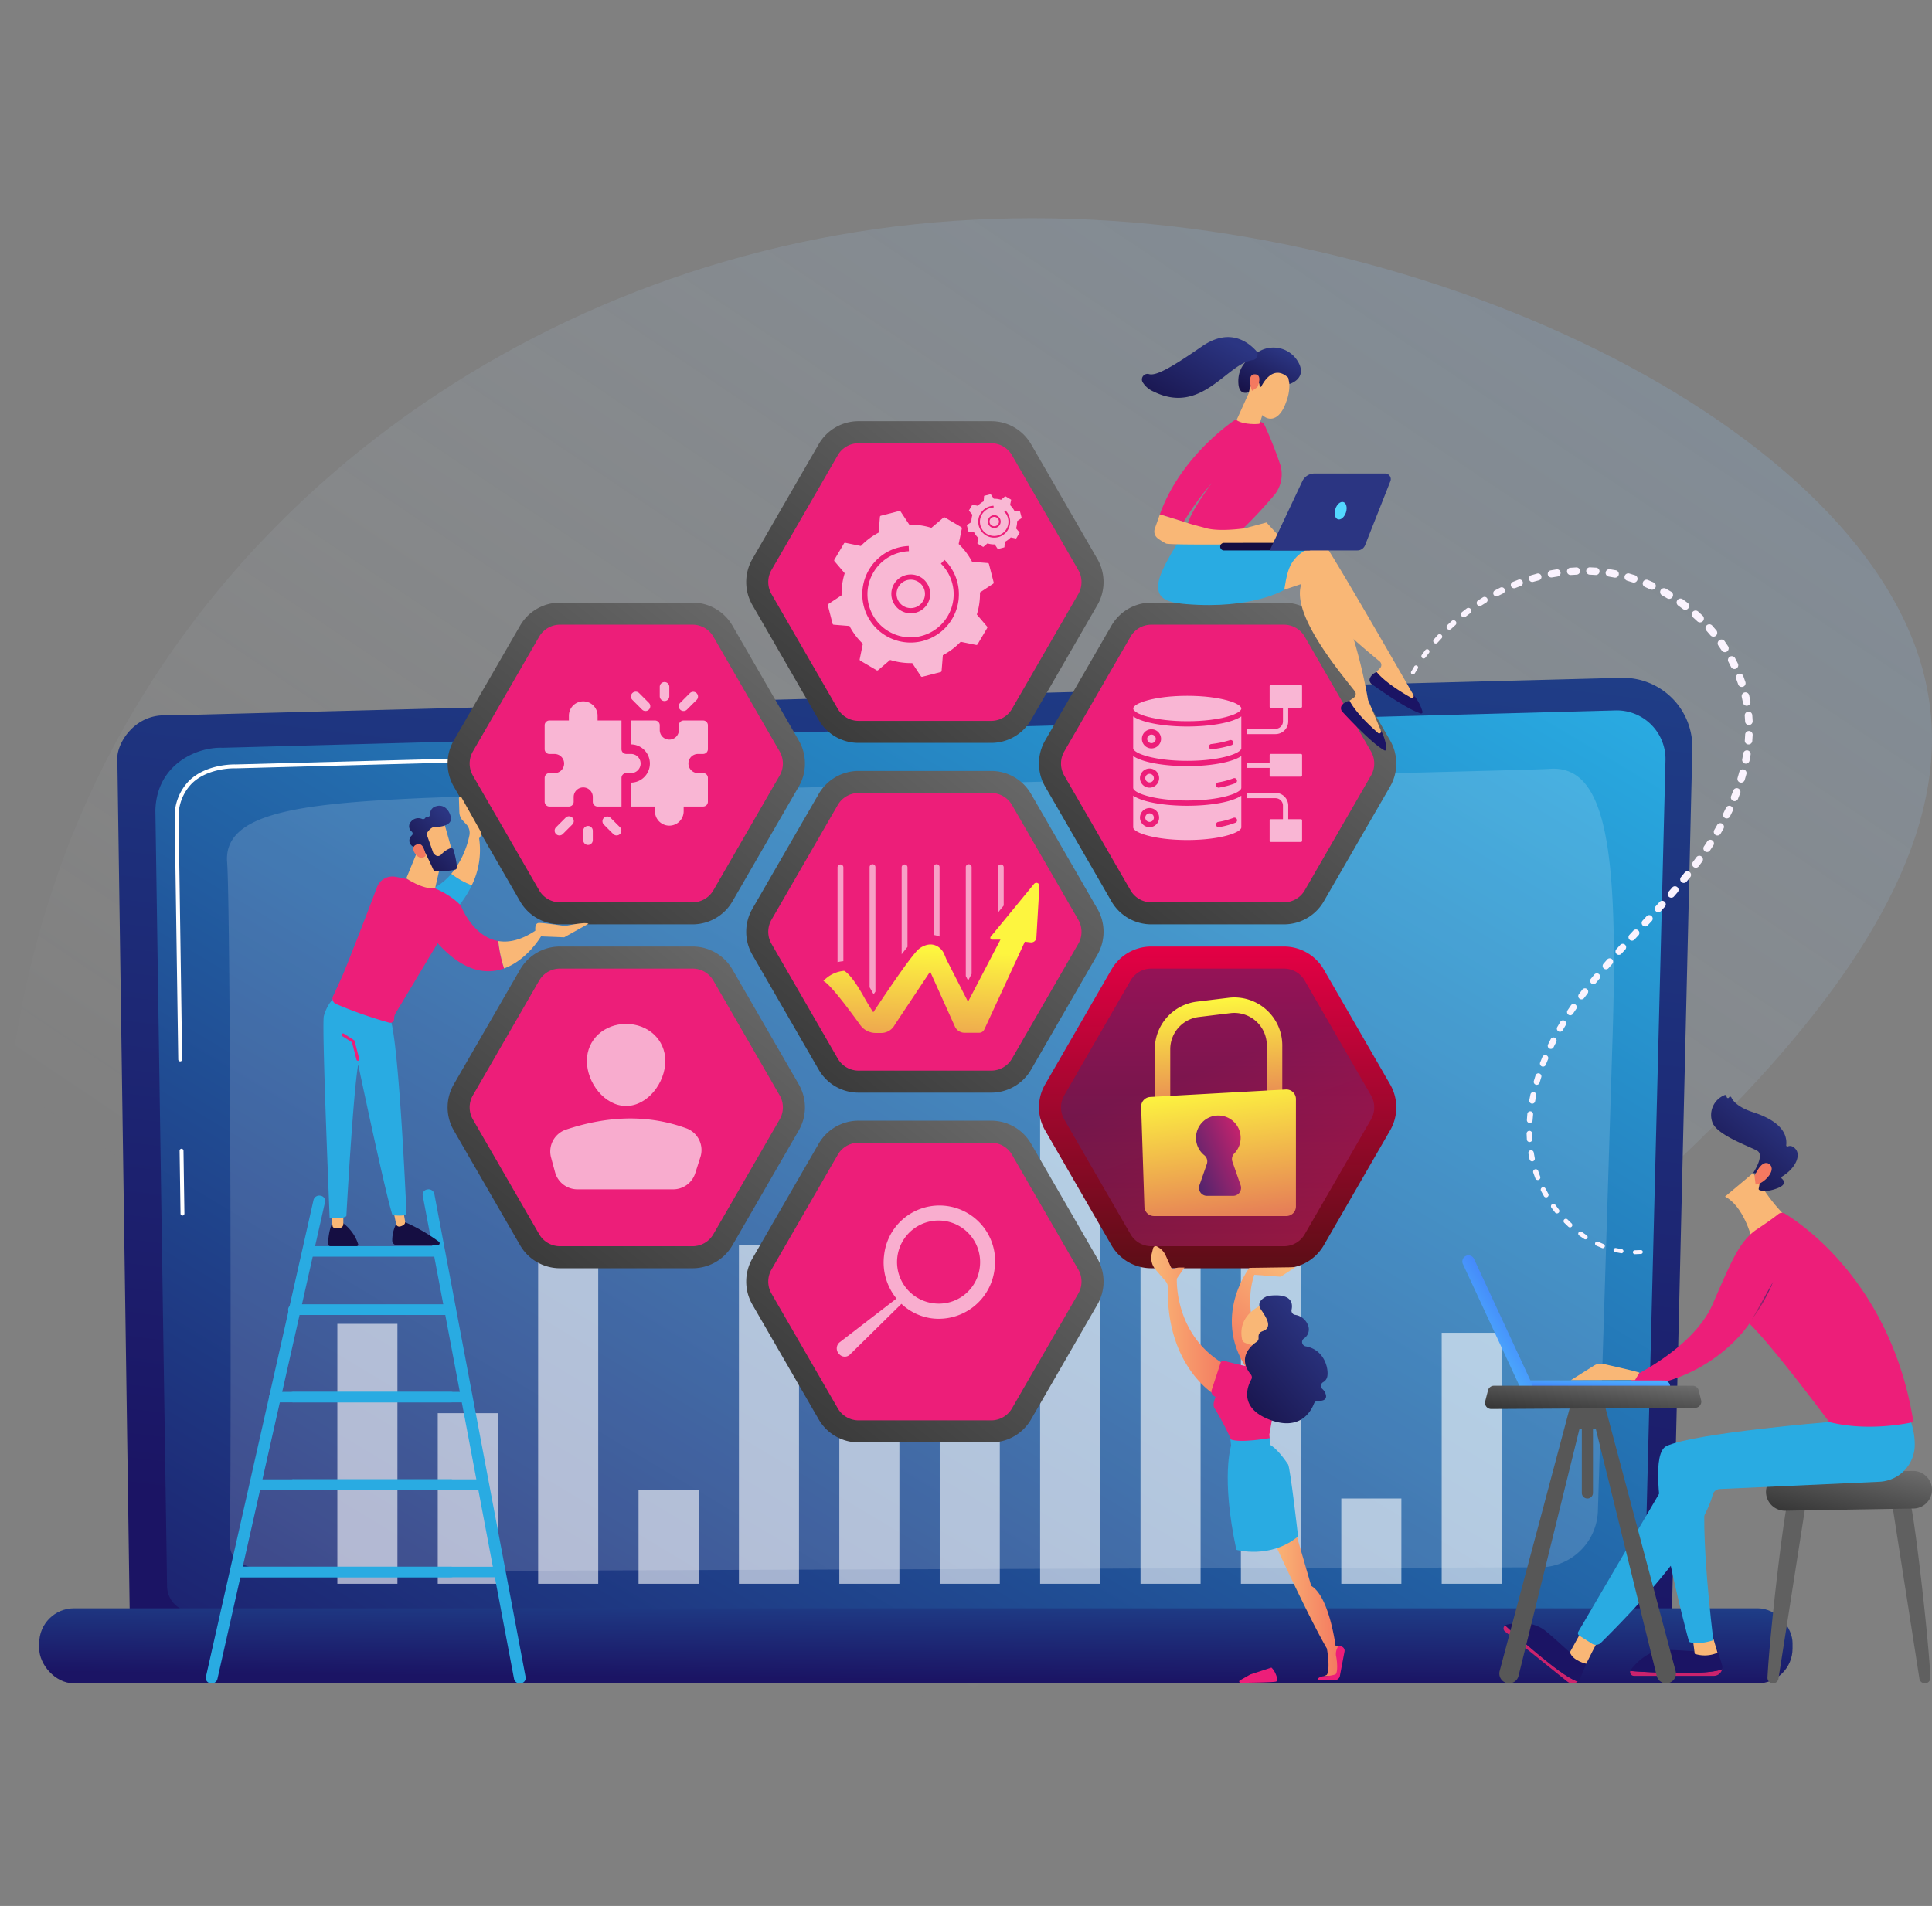 <svg xmlns="http://www.w3.org/2000/svg" xmlns:xlink="http://www.w3.org/1999/xlink" width="416.001" height="410.496" viewBox="0 0 416.001 410.496"><rect x="0" y="0" width="416.001" height="410.496" fill="#808080" stroke="none"/><defs><linearGradient id="a" x1="0.345" y1="0.735" x2="0.913" y2="-0.021" gradientUnits="objectBoundingBox"><stop offset="0" stop-color="#fff" stop-opacity="0"></stop><stop offset="1" stop-color="#78bcfe" stop-opacity="0.2"></stop></linearGradient><linearGradient id="b" x1="0.411" y1="0.932" x2="0.634" y2="-0.163" gradientUnits="objectBoundingBox"><stop offset="0" stop-color="#1b1464"></stop><stop offset="1" stop-color="#1f418a"></stop></linearGradient><linearGradient id="c" x1="-0.105" y1="1.115" x2="0.994" gradientUnits="objectBoundingBox"><stop offset="0" stop-color="#1b1464"></stop><stop offset="1" stop-color="#29abe2"></stop></linearGradient><linearGradient id="e" y1="1.033" x2="1.077" y2="-0.184" gradientUnits="objectBoundingBox"><stop offset="0" stop-color="#333"></stop><stop offset="1" stop-color="#767676"></stop></linearGradient><linearGradient id="g" x1="0.5" x2="0.5" y2="1" gradientUnits="objectBoundingBox"><stop offset="0" stop-color="#e40045"></stop><stop offset="1" stop-color="#5c0e16"></stop></linearGradient><linearGradient id="h" x1="0.729" y1="1.061" x2="0.447" y2="0.37" gradientUnits="objectBoundingBox"><stop offset="0" stop-color="#cb236d"></stop><stop offset="1" stop-color="#4c246d"></stop></linearGradient><linearGradient id="m" x1="0.757" y1="-0.057" x2="0.265" y2="0.791" gradientUnits="objectBoundingBox"><stop offset="0" stop-color="#f9b776"></stop><stop offset="1" stop-color="#f47960"></stop></linearGradient><linearGradient id="n" x1="0" y1="0.5" x2="1" y2="0.5" xlink:href="#m"></linearGradient><linearGradient id="r" x1="0.95" y1="0.531" x2="4.931" y2="0.806" xlink:href="#m"></linearGradient><linearGradient id="s" x1="0.785" y1="0.163" x2="0.062" y2="1.097" gradientUnits="objectBoundingBox"><stop offset="0" stop-color="#2b3582"></stop><stop offset="1" stop-color="#150e42"></stop></linearGradient><linearGradient id="t" x1="0.443" y1="0.025" x2="0.574" y2="1.574" gradientUnits="objectBoundingBox"><stop offset="0" stop-color="#fdf53f"></stop><stop offset="1" stop-color="#d93c65"></stop></linearGradient><linearGradient id="u" x1="0.422" y1="-0.02" x2="0.7" y2="1.608" xlink:href="#t"></linearGradient><linearGradient id="v" x1="1.04" y1="0.162" x2="0.005" y2="0.923" xlink:href="#h"></linearGradient><linearGradient id="w" x1="-102.386" y1="0.5" x2="-101.386" y2="0.5" xlink:href="#s"></linearGradient><linearGradient id="x" x1="-65.254" y1="0.5" x2="-64.254" y2="0.5" xlink:href="#s"></linearGradient><linearGradient id="y" x1="-70.368" y1="-1.615" x2="-72.652" y2="1.548" xlink:href="#m"></linearGradient><linearGradient id="z" x1="-57.01" y1="-2.795" x2="-58.85" y2="5.663" xlink:href="#m"></linearGradient><linearGradient id="aa" x1="-84.786" y1="-1.142" x2="-87.436" y2="2.815" xlink:href="#m"></linearGradient><linearGradient id="ab" x1="-99.892" y1="92.64" x2="-101.11" y2="93.935" xlink:href="#m"></linearGradient><linearGradient id="ad" x1="-280.766" y1="293.135" x2="-278.065" y2="290.597" xlink:href="#m"></linearGradient><linearGradient id="af" x1="89.588" y1="0.5" x2="90.588" y2="0.5" xlink:href="#h"></linearGradient><linearGradient id="ag" x1="328.782" y1="0.5" x2="329.782" y2="0.5" xlink:href="#m"></linearGradient><linearGradient id="ah" x1="114.609" y1="0.5" x2="115.61" y2="0.5" xlink:href="#h"></linearGradient><linearGradient id="ai" x1="283.495" y1="0.5" x2="284.495" y2="0.5" xlink:href="#m"></linearGradient><linearGradient id="aj" x1="-111.534" y1="9.388" x2="-112.664" y2="10.103" xlink:href="#m"></linearGradient><linearGradient id="ak" x1="0" y1="0.5" x2="1" y2="0.5" xlink:href="#h"></linearGradient><linearGradient id="al" x1="122.135" y1="0.5" x2="123.135" y2="0.5" xlink:href="#m"></linearGradient><linearGradient id="ao" x1="682.514" y1="105.184" x2="678.237" y2="107.793" xlink:href="#m"></linearGradient><linearGradient id="ap" x1="1" y1="-0.578" x2="0.055" y2="1.693" gradientUnits="objectBoundingBox"><stop offset="0" stop-color="#53d8ff"></stop><stop offset="1" stop-color="#3840f7"></stop></linearGradient><linearGradient id="aq" x1="0.079" y1="1.045" x2="1.109" y2="-0.242" xlink:href="#ap"></linearGradient><linearGradient id="as" x1="0.497" y1="0.45" x2="0.407" y2="1.808" xlink:href="#t"></linearGradient><linearGradient id="at" x1="262.583" y1="0.225" x2="265.987" y2="-1.251" xlink:href="#m"></linearGradient><linearGradient id="au" x1="-842.737" y1="1.897" x2="-843.025" y2="0.319" xlink:href="#m"></linearGradient><linearGradient id="aw" x1="-1767.601" y1="-1232.809" x2="-1761.435" y2="-1230.449" xlink:href="#m"></linearGradient><linearGradient id="ay" x1="-282.055" y1="-129.845" x2="-282.795" y2="-127.408" xlink:href="#s"></linearGradient><linearGradient id="az" x1="-215.963" y1="0.134" x2="-216.363" y2="0.8" xlink:href="#s"></linearGradient><linearGradient id="ba" x1="-2195.004" y1="-0.304" x2="-2196.844" y2="1.583" xlink:href="#ap"></linearGradient></defs><g transform="translate(-118.71 -61.082)"><path d="M-50.767,81.15C-80.237,161.943-58.383,269.225-7.059,297.7c51.323,28.145,132.448-22.185,211.916-79.137C284.325,161.943,362.138,99.031,350.88,43.4,339.953-12.556,239.955-60.9,149.56-57.588,59.5-54.608-21.3.027-50.767,81.15Z" transform="translate(182.739 165.83)" fill="url(#a)"></path><g transform="translate(-41.597 92.543)"><g transform="translate(168.749 114.527)"><g transform="translate(16.821)"><path d="M543.679,417.765a5.937,5.937,0,0,1-5.922,5.916H217.531a5.936,5.936,0,0,1-5.922-5.916l-2.665-184.026c0-3.254,3.834-9.606,10.859-9.129l312.961-8.1a14.923,14.923,0,0,1,15.313,15.262Z" transform="translate(-208.944 -216.508)" fill="url(#b)"></path><path d="M549.216,421.84a5.619,5.619,0,0,1-5.6,5.6H236.636a5.619,5.619,0,0,1-5.6-5.6l-2.515-167.06c.3-10.053,9.11-13.666,14.453-13.453l299.945-8.047a10.488,10.488,0,0,1,10.76,10.733Z" transform="translate(-220.327 -226.259)" fill="url(#c)"></path><g transform="translate(12.356 16.087)"><path d="M241.6,473.259a.418.418,0,0,1-.418-.412l-.2-13.549a.419.419,0,0,1,.412-.425.434.434,0,0,1,.425.413l.2,13.548a.419.419,0,0,1-.413.425Z" transform="translate(-239.93 -373.533)" fill="#fff"></path><path d="M239.65,321.474a.419.419,0,0,1-.418-.412l-.762-51.89a10.951,10.951,0,0,1,3.163-8.211c3.792-3.633,9.729-3.45,9.979-3.441l95.788-2.571a.418.418,0,1,1,.023.837l-95.812,2.571c-.267-.01-5.86-.182-9.4,3.209a10.142,10.142,0,0,0-2.9,7.6l.762,51.882a.418.418,0,0,1-.412.425Z" transform="translate(-238.47 -254.949)" fill="#fff"></path></g><path d="M265.986,430.015c.321-13.808.2-136.078-.591-146.638s15.654-12.54,40.9-13.729,238.294-5.893,243.78-6.338c12.33-1,14.882,17.43,13.649,57.439-.927,30.059-2.463,79.575-3.17,102.346a12.565,12.565,0,0,1-12.535,12.178c-51.267.141-247.759.7-260.84,1.094C272.129,436.815,265.858,435.49,265.986,430.015Z" transform="translate(-241.755 -243.701)" fill="#fff" opacity="0.15"></path></g><rect width="377.535" height="16.169" rx="7.505" transform="translate(0 200.397)" fill="url(#b)"></rect><g transform="translate(64.197 93.785)" opacity="0.6"><rect width="12.937" height="55.983" transform="translate(0 45.353)" fill="#fff"></rect><rect width="12.937" height="36.743" transform="translate(21.617 64.593)" fill="#fff"></rect><rect width="12.937" height="84.294" transform="translate(43.234 17.042)" fill="#fff"></rect><rect width="12.937" height="20.251" transform="translate(64.851 81.085)" fill="#fff"></rect><rect width="12.937" height="73.025" transform="translate(86.468 28.311)" fill="#fff"></rect><rect width="12.937" height="60.381" transform="translate(108.085 40.955)" fill="#fff"></rect><rect width="12.937" height="46.638" transform="translate(129.702 54.698)" fill="#fff"></rect><rect width="12.937" height="101.336" transform="translate(151.32)" fill="#fff"></rect><rect width="12.937" height="90.616" transform="translate(172.937 10.72)" fill="#fff"></rect><rect width="12.937" height="74.399" transform="translate(194.554 26.937)" fill="#fff"></rect><rect width="12.937" height="18.371" transform="translate(216.171 82.965)" fill="#fff"></rect><rect width="12.937" height="54.059" transform="translate(237.788 47.277)" fill="#fff"></rect></g></g><g transform="translate(256.686 59.253)"><g transform="translate(0 113.149)"><path d="M431.627,354.8H403.072a9.916,9.916,0,0,0-8.588,4.958l-14.277,24.729a9.915,9.915,0,0,0,0,9.916l14.277,24.729a9.916,9.916,0,0,0,8.588,4.958h28.555a9.916,9.916,0,0,0,8.587-4.958l14.278-24.729a9.918,9.918,0,0,0,0-9.916l-14.278-24.729A9.916,9.916,0,0,0,431.627,354.8Z" transform="translate(-378.878 -354.804)" stroke="rgba(0,0,0,0)" stroke-miterlimit="10" stroke-width="1" fill="url(#e)"></path><path d="M409.669,425.944a5.184,5.184,0,0,1-4.477-2.585L390.915,398.63a5.185,5.185,0,0,1,0-5.17l14.278-24.729a5.184,5.184,0,0,1,4.477-2.585h28.555a5.184,5.184,0,0,1,4.477,2.585l14.278,24.729a5.185,5.185,0,0,1,0,5.17L442.7,423.359a5.184,5.184,0,0,1-4.477,2.585Z" transform="translate(-385.476 -361.399)" fill="#ed1e79"></path></g><g transform="translate(0 39.082)"><path d="M431.627,177.818H403.072a9.916,9.916,0,0,0-8.588,4.958l-14.277,24.729a9.916,9.916,0,0,0,0,9.916l14.277,24.729a9.916,9.916,0,0,0,8.588,4.958h28.555a9.916,9.916,0,0,0,8.587-4.958l14.278-24.729a9.918,9.918,0,0,0,0-9.916l-14.278-24.729A9.916,9.916,0,0,0,431.627,177.818Z" transform="translate(-378.878 -177.818)" stroke="rgba(0,0,0,0)" stroke-miterlimit="10" stroke-width="1" fill="url(#e)"></path><path d="M409.669,248.958a5.183,5.183,0,0,1-4.477-2.585l-14.278-24.729a5.185,5.185,0,0,1,0-5.17l14.278-24.729a5.183,5.183,0,0,1,4.477-2.585h28.555a5.184,5.184,0,0,1,4.477,2.585l14.278,24.729a5.186,5.186,0,0,1,0,5.17L442.7,246.373a5.184,5.184,0,0,1-4.477,2.585Z" transform="translate(-385.476 -184.413)" fill="#ed1e79"></path><g transform="translate(20.899 17.074)"><path d="M122.03,452a1.029,1.029,0,0,0-1.03,1.03v2.059a1.03,1.03,0,0,0,2.059,0V453.03A1.029,1.029,0,0,0,122.03,452Zm0,0" transform="translate(-112.694 -420.974)" fill="#f9b6d4"></path><path d="M182.757,422.3a1.03,1.03,0,0,0-1.456,1.456l2.059,2.059a1.03,1.03,0,0,0,1.456-1.456Zm0,0" transform="translate(-168.575 -393.034)" fill="#f9b6d4"></path><path d="M33.361,422.3,31.3,424.361a1.03,1.03,0,0,0,1.456,1.456l2.059-2.059a1.03,1.03,0,1,0-1.456-1.456Zm0,0" transform="translate(-28.872 -393.034)" fill="#f9b6d4"></path><path d="M362.03,4.119a1.029,1.029,0,0,0,1.03-1.03V1.03a1.03,1.03,0,0,0-2.059,0V3.089A1.029,1.029,0,0,0,362.03,4.119Zm0,0" transform="translate(-336.22)" fill="#f9b6d4"></path><path d="M422.757,34.817l2.059-2.059A1.03,1.03,0,1,0,423.36,31.3L421.3,33.361a1.03,1.03,0,1,0,1.456,1.456Zm0,0" transform="translate(-392.101 -28.872)" fill="#f9b6d4"></path><path d="M273.361,34.817a1.03,1.03,0,1,0,1.456-1.456L272.758,31.3a1.03,1.03,0,1,0-1.456,1.456Zm0,0" transform="translate(-252.399 -28.872)" fill="#f9b6d4"></path><path d="M20.661,74.385A2.059,2.059,0,0,0,18.6,72.326h-1.03a1.03,1.03,0,0,1-1.03-1.03V65.118H11.395v-1.03a3.089,3.089,0,1,0-6.178,0v1.03H1.03A1.029,1.029,0,0,0,0,66.148V71.3a1.03,1.03,0,0,0,1.03,1.03h1.1a2.059,2.059,0,0,1,0,4.119H1.03A1.03,1.03,0,0,0,0,77.474v5.148a1.029,1.029,0,0,0,1.03,1.03H5.217a1.03,1.03,0,0,0,1.03-1.03v-1.03a2.059,2.059,0,0,1,4.119,0v1.03a1.029,1.029,0,0,0,1.03,1.03h5.148V77.474a1.03,1.03,0,0,1,1.03-1.03H18.6A2.059,2.059,0,0,0,20.661,74.385Zm0,0" transform="translate(0 -56.813)" fill="#f9b6d4"></path><path d="M285.415,128.207h1.1a1.03,1.03,0,0,0,1.03-1.03V122.03a1.029,1.029,0,0,0-1.03-1.03h-4.187a1.03,1.03,0,0,0-1.03,1.03v1.03a2.059,2.059,0,1,1-4.118,0v-1.03a1.029,1.029,0,0,0-1.03-1.03H271v5.148a4.119,4.119,0,0,1,0,8.237v5.148h5.148v1.03a3.089,3.089,0,0,0,6.178,0v-1.03h4.187a1.029,1.029,0,0,0,1.03-1.03v-5.148a1.03,1.03,0,0,0-1.03-1.03h-1.1a2.059,2.059,0,0,1,0-4.119Zm0,0" transform="translate(-252.398 -112.694)" fill="#f9b6d4"></path></g></g><g transform="translate(127.332 113.149)"><path d="M735.893,354.8H707.337a9.916,9.916,0,0,0-8.587,4.958l-14.278,24.729a9.918,9.918,0,0,0,0,9.916l14.278,24.729a9.916,9.916,0,0,0,8.587,4.958h28.555a9.916,9.916,0,0,0,8.587-4.958l14.277-24.729a9.915,9.915,0,0,0,0-9.916L744.48,359.762A9.916,9.916,0,0,0,735.893,354.8Z" transform="translate(-683.144 -354.804)" fill="url(#g)"></path><path d="M713.935,425.944a5.184,5.184,0,0,1-4.477-2.585L695.18,398.63a5.185,5.185,0,0,1,0-5.17l14.277-24.729a5.185,5.185,0,0,1,4.477-2.585H742.49a5.184,5.184,0,0,1,4.477,2.585l14.278,24.729a5.184,5.184,0,0,1,0,5.17l-14.277,24.729a5.185,5.185,0,0,1-4.477,2.585Z" transform="translate(-689.742 -361.399)" opacity="0.49" fill="url(#h)"></path></g><g transform="translate(127.332 39.082)"><path d="M735.893,177.818H707.337a9.916,9.916,0,0,0-8.587,4.958l-14.278,24.729a9.918,9.918,0,0,0,0,9.916l14.278,24.729a9.916,9.916,0,0,0,8.587,4.958h28.555a9.916,9.916,0,0,0,8.587-4.958l14.277-24.729a9.916,9.916,0,0,0,0-9.916L744.48,182.776A9.916,9.916,0,0,0,735.893,177.818Z" transform="translate(-683.144 -177.818)" stroke="rgba(0,0,0,0)" stroke-miterlimit="10" stroke-width="1" fill="url(#e)"></path><path d="M713.935,248.958a5.183,5.183,0,0,1-4.477-2.585L695.18,221.644a5.185,5.185,0,0,1,0-5.17l14.277-24.729a5.184,5.184,0,0,1,4.477-2.585H742.49a5.183,5.183,0,0,1,4.477,2.585l14.278,24.729a5.185,5.185,0,0,1,0,5.17l-14.277,24.729a5.184,5.184,0,0,1-4.477,2.585Z" transform="translate(-689.742 -184.413)" fill="#ed1e79"></path><g transform="translate(18.129 13.409)"><path d="M55.277,49.412h-2.73V46.476a2.743,2.743,0,0,0-2.742-2.736H43.58v1.138H49.8a1.607,1.607,0,0,1,1.61,1.6v2.936H48.786a.249.249,0,0,0-.248.248v4.4a.249.249,0,0,0,.248.248h6.491a.249.249,0,0,0,.248-.248v-4.4a.25.25,0,0,0-.248-.254Z" transform="translate(-17 -16.175)" fill="#f9b6d4"></path><path d="M2.16,44.76v6.821c0,1.114,4.534,2.73,11.638,2.73s11.644-1.615,11.644-2.73V44.76c-2.122,1.433-6.9,2.17-11.644,2.17S4.282,46.193,2.16,44.76Zm3.526,6.786a2.061,2.061,0,1,1,2.058-2.064A2.066,2.066,0,0,1,5.686,51.546ZM20.466,50.42a17.266,17.266,0,0,0,3.254-.873A.568.568,0,1,1,24.14,50.6a18.289,18.289,0,0,1-3.473.937.657.657,0,0,1-.1.012.57.57,0,0,1-.1-1.132Z" transform="translate(0 -16.593)" fill="#f9b6d4"></path><path d="M7.5,51.22a.923.923,0,1,0,.92.92A.926.926,0,0,0,7.5,51.22Z" transform="translate(-1.81 -19.245)" fill="#f9b6d4"></path><path d="M2.16,15.8v6.839c0,1.114,4.534,2.73,11.638,2.73s11.644-1.615,11.644-2.73V15.8c-2.122,1.433-6.9,2.176-11.644,2.176S4.282,17.233,2.16,15.8ZM6.1,22.692a2.061,2.061,0,1,1,2.058-2.064A2.066,2.066,0,0,1,6.1,22.692ZM19,21.749a22.8,22.8,0,0,0,3.968-.831A.567.567,0,0,1,23.32,22a23.9,23.9,0,0,1-4.168.873.311.311,0,0,1-.077.006A.565.565,0,0,1,19,21.749Z" transform="translate(0 -4.708)" fill="#f9b6d4"></path><path d="M13.808,13.751c7.1,0,11.638-1.621,11.638-2.736S20.913,8.28,13.808,8.28,2.17,9.9,2.17,11.016,6.7,13.751,13.808,13.751Z" transform="translate(-0.004 -1.621)" fill="#f9b6d4"></path><path d="M8.206,22.44a.923.923,0,1,0,.92.92A.926.926,0,0,0,8.206,22.44Z" transform="translate(-2.101 -7.433)" fill="#f9b6d4"></path><path d="M55.277,4.33H48.786a.249.249,0,0,0-.248.248v4.4a.249.249,0,0,0,.248.248H51.41v2.93a1.612,1.612,0,0,1-1.61,1.61H43.58v1.138H49.8a2.744,2.744,0,0,0,2.742-2.742V9.235h2.73a.249.249,0,0,0,.248-.248V4.572A.236.236,0,0,0,55.277,4.33Z" transform="translate(-17)" fill="#f9b6d4"></path><path d="M7.5,36.78a.923.923,0,1,0,.92.92A.926.926,0,0,0,7.5,36.78Z" transform="translate(-1.81 -13.318)" fill="#f9b6d4"></path><path d="M55.277,29.5H48.786a.249.249,0,0,0-.248.248v1.633H43.58v1.138h4.958v1.633a.249.249,0,0,0,.248.248h6.491a.249.249,0,0,0,.248-.248v-4.4A.245.245,0,0,0,55.277,29.5Z" transform="translate(-17 -10.33)" fill="#f9b6d4"></path><path d="M2.16,30.28v6.845c0,1.114,4.534,2.73,11.638,2.73s11.644-1.615,11.644-2.73V30.28c-2.122,1.433-6.9,2.17-11.644,2.17S4.282,31.713,2.16,30.28Zm3.526,6.81a2.061,2.061,0,1,1,2.058-2.064A2.066,2.066,0,0,1,5.686,37.09Zm14.781-1.132a16.95,16.95,0,0,0,3.249-.873.568.568,0,1,1,.419,1.055,18.29,18.29,0,0,1-3.473.937.657.657,0,0,1-.1.012.574.574,0,0,1-.56-.466.583.583,0,0,1,.466-.666Z" transform="translate(0 -10.65)" fill="#f9b6d4"></path></g></g><g transform="translate(64.297 75.328)"><path d="M585.266,264.428H556.711a9.916,9.916,0,0,0-8.588,4.958l-14.277,24.729a9.916,9.916,0,0,0,0,9.916l14.277,24.729a9.916,9.916,0,0,0,8.588,4.958h28.555a9.916,9.916,0,0,0,8.587-4.958l14.278-24.729a9.916,9.916,0,0,0,0-9.916l-14.278-24.729A9.915,9.915,0,0,0,585.266,264.428Z" transform="translate(-532.517 -264.428)" stroke="rgba(0,0,0,0)" stroke-miterlimit="10" stroke-width="1" fill="url(#e)"></path><path d="M563.309,335.568a5.184,5.184,0,0,1-4.477-2.585l-14.278-24.729a5.184,5.184,0,0,1,0-5.17l14.278-24.729a5.184,5.184,0,0,1,4.477-2.585h28.555a5.185,5.185,0,0,1,4.477,2.585l14.278,24.729a5.186,5.186,0,0,1,0,5.17l-14.278,24.729a5.185,5.185,0,0,1-4.477,2.585Z" transform="translate(-539.115 -271.023)" fill="#ed1e79"></path></g><g transform="translate(64.297)"><path d="M585.266,84.43H556.711a9.916,9.916,0,0,0-8.588,4.958l-14.277,24.729a9.915,9.915,0,0,0,0,9.916l14.277,24.729a9.917,9.917,0,0,0,8.588,4.958h28.555a9.916,9.916,0,0,0,8.587-4.958l14.278-24.729a9.915,9.915,0,0,0,0-9.916L593.853,89.388A9.916,9.916,0,0,0,585.266,84.43Z" transform="translate(-532.517 -84.43)" stroke="rgba(0,0,0,0)" stroke-miterlimit="10" stroke-width="1" fill="url(#e)"></path><path d="M563.309,155.569a5.184,5.184,0,0,1-4.477-2.585l-14.278-24.729a5.183,5.183,0,0,1,0-5.17l14.278-24.729a5.184,5.184,0,0,1,4.477-2.585h28.555a5.185,5.185,0,0,1,4.477,2.585l14.278,24.729a5.186,5.186,0,0,1,0,5.17l-14.278,24.729a5.185,5.185,0,0,1-4.477,2.585Z" transform="translate(-539.115 -91.024)" fill="#ed1e79"></path></g><g transform="translate(64.297 150.656)"><path d="M585.266,444.427H556.711a9.916,9.916,0,0,0-8.588,4.958l-14.277,24.729a9.915,9.915,0,0,0,0,9.916l14.277,24.729a9.916,9.916,0,0,0,8.588,4.958h28.555a9.916,9.916,0,0,0,8.587-4.958l14.278-24.729a9.915,9.915,0,0,0,0-9.916l-14.278-24.729A9.916,9.916,0,0,0,585.266,444.427Z" transform="translate(-532.517 -444.427)" stroke="rgba(0,0,0,0)" stroke-miterlimit="10" stroke-width="1" fill="url(#e)"></path><path d="M563.309,515.567a5.183,5.183,0,0,1-4.477-2.585l-14.278-24.73a5.183,5.183,0,0,1,0-5.17l14.278-24.729a5.183,5.183,0,0,1,4.477-2.585h28.555a5.184,5.184,0,0,1,4.477,2.585l14.278,24.73a5.186,5.186,0,0,1,0,5.17l-14.278,24.729a5.184,5.184,0,0,1-4.477,2.585Z" transform="translate(-539.115 -451.022)" fill="#ed1e79"></path></g></g><g transform="translate(408.191 236.932)"><path d="M786.164,519.973s-9.354,11.976,1.318,24.156l4.012-.374s-7.723-12.4-4.283-22.286l5.683.415,3.142-2.048Z" transform="translate(-765.019 -515.301)" fill="url(#m)"></path><path d="M803.675,655.875s7.578,16.517,11.554,23.359c0,0,.79,4.3,0,5.658l-.673.3,3.141-.093a56.37,56.37,0,0,0,.061-6.114.8.8,0,0,0-.654-.3s-1.347-10.67-5.247-12.947l-3.78-13.02Z" transform="translate(-777.407 -592.572)" fill="url(#n)"></path><path d="M826.471,722.041c0,.076,2.452.041,3.787.017a1.062,1.062,0,0,0,1.018-.837l1.008-5.3a.952.952,0,0,0-.723-1.106L831,714.69a3.013,3.013,0,0,0-.55,2.138c.253,1.037.477,3.722-.161,4.035a9.317,9.317,0,0,1-2.475.367S826.513,721.359,826.471,722.041Z" transform="translate(-790.663 -628.611)" fill="#ed1e79"></path><path d="M786.316,728.65a.277.277,0,0,0,.14.518c2.234-.023,7.239-.093,7.684-.278.574-.239-.209-2.3-1.034-3l-4.553,1.486Z" transform="translate(-767.23 -635.123)" fill="#ed1e79"></path><path d="M783.134,657.75s4.9,23.691,6.282,28.313l-3.277,2.056s1.643-.279,2.86-.367a4.174,4.174,0,0,0,2.338-1.486l-.393-.626s-1.228-23.562-.929-26.238Z" transform="translate(-765.462 -595.499)" fill="url(#n)"></path><path d="M746.421,515.99s-.675,12.324,10.545,18.622l-2.7,6.161s-10.145-6.136-9.784-22.868a1.992,1.992,0,0,0-.476-1.346l-2.159-2.5a3.875,3.875,0,0,1-.824-3.471l.284-1.136a.589.589,0,0,1,.867-.367l.226.131a3.963,3.963,0,0,1,1.628,1.809l1.06,2.37c.4.885.751.3,1.717.213h1.255Z" transform="translate(-740.906 -509)" fill="url(#n)"></path><path d="M774.587,567.964c1.877.521,8.236,2.193,12.207,2.125l-2.438,13.755.194,2.244-7.948-.036a61.614,61.614,0,0,0-4-7.786c-.51-.748-.13-1.641.159-2.5l-.4-.264a1.081,1.081,0,0,1-.428-1.236l1.935-5.921A.591.591,0,0,1,774.587,567.964Z" transform="translate(-758.918 -543.276)" fill="#ed1e79"></path><path d="M780.841,608.029l.157,1.359s-2.246,6.726,1.123,22.435c0,0,7.3,2.067,13.293-2.879,0,0-1.692-14.828-2.154-15.518-2.3-3.44-3.835-4.188-3.835-4.188l-.069-1.485S782.943,608.914,780.841,608.029Z" transform="translate(-763.793 -566.426)" fill="#29abe2"></path><path d="M789.076,563.565c-.028-.037,1.659-5.093,1.659-5.093l2.417.219.944,5.736S790.309,565.192,789.076,563.565Z" transform="translate(-768.917 -537.768)" fill="url(#n)"></path><path d="M791.542,539.073c-.161.1-5.164,2.168-4.089,7.362a.975.975,0,0,0,.555.695,8.474,8.474,0,0,0,4.205.7c2.621-.267,4.338-4.84,4.265-6.171S793.139,538.079,791.542,539.073Z" transform="translate(-767.885 -526.344)" fill="url(#r)"></path><path d="M794.123,534.425c-.131.017-2.891.978-1.522,2.978s1.882,3.177,1.235,4.055c-.59.8-1.9.344-1.782,2.008a.934.934,0,0,1-.4.844c-1.231.833-4.234,3.4-1.258,7.056a.932.932,0,0,1,.105,1.042c-.872,1.563-2.7,6.142,3.925,8.682,6.549,2.51,8.914-1.771,9.574-3.482a.913.913,0,0,1,.9-.578c.72.034,1.739-.086,1.692-1.047a2.4,2.4,0,0,0-.824-1.528.913.913,0,0,1,.175-1.437,1.785,1.785,0,0,0,.883-1.11c.4-1.471-.4-5.868-4.611-6.613a.994.994,0,0,1-.771-.745l0-.016a.911.911,0,0,1,.339-.9,2.366,2.366,0,0,0,.835-3.082,3.454,3.454,0,0,0-2.7-2.043.918.918,0,0,1-.752-1.1C799.468,536.01,799.208,533.758,794.123,534.425Z" transform="translate(-768.944 -523.715)" fill="url(#s)"></path></g><g transform="translate(406.019 183.365)"><path d="M746.068,405.42h-3.33V392.149a10.331,10.331,0,0,1,9.076-10.246l6.809-.827a10.322,10.322,0,0,1,11.567,10.246v11.586h-3.33V391.322a6.992,6.992,0,0,0-7.835-6.941l-6.809.828a7,7,0,0,0-6.148,6.94Z" transform="translate(-739.799 -381)" fill="url(#t)"></path><path d="M737.67,429.981l29.192-1.617a2.069,2.069,0,0,1,2.183,2.066v23.126a2.069,2.069,0,0,1-2.069,2.069h-28.49a2.069,2.069,0,0,1-2.068-2l-.7-21.509A2.069,2.069,0,0,1,737.67,429.981Z" transform="translate(-735.715 -408.54)" fill="url(#u)"></path><path d="M773.549,456.8l-1.767-5.08a1.7,1.7,0,0,1,.386-1.754,4.81,4.81,0,1,0-6.452.359,1.715,1.715,0,0,1,.557,1.895l-1.593,4.58a1.714,1.714,0,0,0,1.619,2.277h5.631A1.715,1.715,0,0,0,773.549,456.8Z" transform="translate(-752.125 -416.346)" fill="url(#v)"></path></g><g transform="translate(204.608 224.695)"><g transform="translate(0 0)"><path d="M386.959,586.156a1.233,1.233,0,0,1-1.246-.942L366.041,481.076a1.15,1.15,0,0,1,1.037-1.3,1.258,1.258,0,0,1,1.458.926l19.672,104.138a1.15,1.15,0,0,1-1.037,1.3A1.394,1.394,0,0,1,386.959,586.156Z" transform="translate(-319.325 -479.758)" fill="#29abe2"></path><path d="M255.7,588.038a1.38,1.38,0,0,1-.251-.023,1.14,1.14,0,0,1-.99-1.33L277.652,483.9a1.264,1.264,0,0,1,1.489-.884,1.14,1.14,0,0,1,.99,1.33L256.941,587.131A1.24,1.24,0,0,1,255.7,588.038Z" transform="translate(-254.436 -481.64)" fill="#29abe2"></path><path d="M331.711,541.263H298.093a1.137,1.137,0,1,1,0-2.259h33.618a1.137,1.137,0,1,1,0,2.259Z" transform="translate(-279.087 -514.21)" fill="#29abe2"></path><path d="M332.013,541.263h-32.4a1.133,1.133,0,1,1,0-2.259h32.4a1.133,1.133,0,1,1,0,2.259Z" transform="translate(-279.999 -514.21)" fill="#29abe2"></path><path d="M331.711,586.257H298.093a1.137,1.137,0,1,1,0-2.259h33.618a1.137,1.137,0,1,1,0,2.259Z" transform="translate(-279.087 -540.375)" fill="#29abe2"></path><path d="M329.084,586.257H288.327a1.137,1.137,0,1,1,0-2.259h40.758a1.137,1.137,0,1,1,0,2.259Z" transform="translate(-273.408 -540.375)" fill="#29abe2"></path><path d="M333.693,511.257H306.327a1.137,1.137,0,1,1,0-2.259h27.366a1.137,1.137,0,1,1,0,2.259Z" transform="translate(-283.875 -496.762)" fill="#29abe2"></path><path d="M331.711,631.251H298.093a1.137,1.137,0,1,1,0-2.259h33.618a1.137,1.137,0,1,1,0,2.259Z" transform="translate(-279.087 -566.539)" fill="#29abe2"></path><path d="M327.23,631.251H278.444a1.137,1.137,0,1,1,0-2.259H327.23a1.137,1.137,0,1,1,0,2.259Z" transform="translate(-267.661 -566.539)" fill="#29abe2"></path><path d="M314.835,676.245H269.072a1.137,1.137,0,1,1,0-2.259h45.763a1.137,1.137,0,1,1,0,2.259Z" transform="translate(-262.211 -592.704)" fill="#29abe2"></path><path d="M324.929,676.245H269.072a1.137,1.137,0,1,1,0-2.259h55.858a1.137,1.137,0,1,1,0,2.259Z" transform="translate(-262.211 -592.704)" fill="#29abe2"></path></g></g><g transform="translate(229.951 140.16)"><path d="M318.24,496.926s-.723,1.14-.9,4.33a.52.52,0,0,0,.516.551h5.654a.333.333,0,0,0,.317-.439,9.052,9.052,0,0,0-3.568-4.738Z" transform="translate(-316.354 -405.036)" fill="url(#w)"></path><path d="M318.91,491.759l.32,2.681a.5.5,0,0,0,.44.443,4.471,4.471,0,0,0,1.2-.011.828.828,0,0,0,.683-.822v-2.589Z" transform="translate(-317.271 -402.029)" fill="#f9b776"></path><path d="M351.454,496.631a7.9,7.9,0,0,0-1.059,3.991,1,1,0,0,0,1,.977h8.782a.42.42,0,0,0,.241-.765,38.193,38.193,0,0,0-7.29-4.2Z" transform="translate(-335.579 -405.036)" fill="url(#x)"></path><path d="M350.765,487.924l.682,3.312a.683.683,0,0,0,.808.537,2.47,2.47,0,0,0,.772-.323.784.784,0,0,0,.35-.8l-.706-4.012Z" transform="translate(-335.795 -399.225)" fill="#f9b776"></path><path d="M317.885,379.685a9.509,9.509,0,0,0-2.818,4.607c-.446,2.516,1.265,43.4,1.265,43.4s2.372.395,3.594-.346c0,0,1.45-26.537,2.552-32.669,0,0,5.78,27.489,7.382,32.455,0,0,2.285.278,3.021-.157,0,0-1.514-35.633-3.417-41.968Z" transform="translate(-314.993 -337.03)" fill="#29abe2"></path><path d="M327.854,405.411a.314.314,0,0,1-.3-.235l-.976-3.745L324.5,400.1a.314.314,0,0,1,.339-.529l2.176,1.4a.312.312,0,0,1,.134.185l1.007,3.864a.313.313,0,0,1-.224.383A.32.32,0,0,1,327.854,405.411Z" transform="translate(-320.438 -348.566)" fill="#ed1e79"></path><path d="M353.755,321.11c-9.28,3.776-10.673,6.8-10.673,6.8l7.705,4.586s8.662-4.61,12.482-12.621a17.159,17.159,0,0,1-4.411-2.475A13.222,13.222,0,0,1,353.755,321.11Z" transform="translate(-331.327 -300.811)" fill="#29abe2"></path><path d="M382.994,277.917a.306.306,0,0,0-.573.159l.093,3a2.831,2.831,0,0,0,.56,1.6l1.114,1.209a2.73,2.73,0,0,1,.486,2.191,19,19,0,0,1-3.9,8.266,17.16,17.16,0,0,0,4.411,2.475,17.22,17.22,0,0,0,1.582-10.133,1.337,1.337,0,0,0,.24-1.611Z" transform="translate(-353.248 -277.76)" fill="#f9b776"></path><path d="M347.286,325.025c-3.514-3.787-10.21-5.5-14.086-6.2a3.555,3.555,0,0,0-3.974,2.254c-1.745,4.689-6.489,16.889-7.408,18.985-.755,1.72-1.542,3.4-2.043,4.451a1.26,1.26,0,0,0,.588,1.68,92.136,92.136,0,0,0,11.509,4.044.816.816,0,0,0,1.044-.786,2.548,2.548,0,0,1,.364-1.312l9.01-15.015c5.616,6.227,10.534,6.8,14.312,5.433a28.4,28.4,0,0,1-1.25-5.9C349.771,331.7,347.286,325.025,347.286,325.025Z" transform="translate(-317.702 -301.605)" fill="#ed1e79"></path><path d="M414.184,347.6l-1.007-1.343c-3.261,2.24-5.987,2.77-8.218,2.388a28.4,28.4,0,0,0,1.25,5.9C411.187,352.749,414.184,347.6,414.184,347.6Z" transform="translate(-367.309 -317.591)" fill="url(#y)"></path><path d="M424.532,345.524l5.674.221,5.225-2.918c-.75-.47-4.991.491-4.991.491s-4.434-.67-5.633-.672c-1,0-.854,1.432-.778,1.918.016.1.029.159.029.159Z" transform="translate(-378.367 -315.492)" fill="url(#z)"></path><path d="M360.606,302.282l-2.994,7.306s3.44,2.381,6.208,2.154l1.494-6.569Z" transform="translate(-339.776 -292.02)" fill="url(#aa)"></path><g transform="translate(18.444 1.905)"><path d="M369.569,289.785c.069.1,2.166,7.674,2.166,7.674l-4.352,1.106-3.055-6.886S368.421,288.158,369.569,289.785Z" transform="translate(-362.125 -286.408)" fill="url(#ab)"></path><path d="M362.906,288.63l1.325,3.751a.545.545,0,0,0,.069.134c.18.255.863,1.088,1.672.338a5,5,0,0,1,2.044-1.4.555.555,0,0,1,.632.4,24.032,24.032,0,0,1,.732,3.656.554.554,0,0,1-.451.6,17.912,17.912,0,0,1-4.157.346.556.556,0,0,1-.468-.323c-.415-.906-1.685-3.655-2.158-4.366-.443-.668-1.53-.649-1.987-.608a.548.548,0,0,1-.409-.134,1.44,1.44,0,0,1-.09-2.311.556.556,0,0,0-.013-.8,1.443,1.443,0,0,1-.185-2.144,2.036,2.036,0,0,1,2.43-.582.556.556,0,0,0,.669-.247.44.44,0,0,1,.454-.212.547.547,0,0,0,.584-.561,1.659,1.659,0,0,1,1.281-1.731c1.9-.592,3.086,1.245,3.2,2.616s-1.98,1.895-3.214,1.8c-.938-.07-1.634.86-1.914,1.309A.552.552,0,0,0,362.906,288.63Z" transform="translate(-359.064 -282.313)" fill="url(#s)"></path><path d="M363.893,304.653s-.307-2.38-1.3-2.5-1.953.7-.969,2.032C362.851,305.851,363.893,304.653,363.893,304.653Z" transform="translate(-360.315 -293.847)" fill="url(#ad)"></path></g></g><g transform="translate(475.172 204.376)"><g transform="translate(65.391 80.971)"><path d="M1125.755,639.005c.813,1.2,4.045,28.445,4.551,38.507a1.19,1.19,0,0,1-1.191,1.248h0a1.193,1.193,0,0,1-1.178-1.009l-5.911-37.879Z" transform="translate(-1094.901 -633.015)" fill="#606060"></path><path d="M1062.526,639.005c-.813,1.2-4.045,28.445-4.551,38.507a1.19,1.19,0,0,0,1.191,1.248h0a1.192,1.192,0,0,0,1.178-1.009l5.911-37.879Z" transform="translate(-1057.655 -633.015)" fill="#606060"></path><path d="M1092.954,628.555l0,.3a4.049,4.049,0,0,1-4.127,3.929l-27.322.465a4.085,4.085,0,0,1-4.276-3.707l-.014-.272a4.034,4.034,0,0,1,4.118-4.085l27.334-.49A4.07,4.07,0,0,1,1092.954,628.555Z" transform="translate(-1057.212 -624.691)" fill="url(#e)"></path></g><g transform="translate(8.878 0)"><g transform="translate(27.257 119.516)"><path d="M999.151,727.547c4.857,0,7.005-.417,7.966-.8a1.843,1.843,0,0,1-1.795,1.427H988.14a.836.836,0,0,1-.806-1.055C989.293,727.279,993.453,727.547,999.151,727.547Z" transform="translate(-987.305 -722.584)" fill="url(#af)"></path><path d="M987.375,721.333a.82.82,0,0,1,.141-.293c1.309-1.671,3.938-4.295,7.515-4.245,5.239.074,7.066.642,11.137.032l.96,3.184a1.823,1.823,0,0,1,.029.95c-.961.38-3.11.8-7.966.8C993.494,721.758,989.333,721.491,987.375,721.333Z" transform="translate(-987.346 -716.795)" fill="#1b1464"></path></g><path d="M1023.654,708.675l1.179,4.01a6.933,6.933,0,0,1-4.909.234l-.451-3.474Z" transform="translate(-978.753 -592.557)" fill="url(#ag)"></path><g transform="translate(0 113.719)"><path d="M931.461,711.878c3.786,3.042,5.721,4.065,6.707,4.372a1.84,1.84,0,0,1-2.289-.017l-13.394-10.762a.832.832,0,0,1,.03-1.323C923.944,705.5,927.02,708.31,931.461,711.878Z" transform="translate(-922.172 -703.644)" fill="url(#ah)"></path><path d="M922.991,703.448a.808.808,0,0,1,.292-.139c2.062-.477,5.747-.866,8.5,1.413,4.038,3.339,5.108,4.924,8.662,7l-1.236,3.072a1.808,1.808,0,0,1-.57.755c-.986-.307-2.921-1.33-6.707-4.372C927.5,707.61,924.42,704.8,922.991,703.448Z" transform="translate(-922.648 -702.944)" fill="#1b1464"></path></g><path d="M1038.547,599.507s-29.078,2.374-35.043,5.182,4.868,42.165,4.868,42.165,1.624.781,5.237-.342c0,0-3.705-29.044-.948-35.341l31.484-5.15Z" transform="translate(-968.425 -529.075)" fill="#29abe2"></path><path d="M962.72,708.328c-.27.246-2.889,5.528-2.889,5.528s-2.916-.631-3.51-2.476l2.624-4.768Z" transform="translate(-942.029 -591.358)" fill="url(#ai)"></path><path d="M1032.063,598.926a14.734,14.734,0,0,1,.909,5.31,7.972,7.972,0,0,1-7.608,7.8L990.988,613.6a1.648,1.648,0,0,0-1.522,1.239c-.808,3.124-4.756,12.719-24.057,31.865a1.556,1.556,0,0,1-1.925.21l-2.747-1.735a.633.633,0,0,1-.208-.855l20.015-34.179a7.746,7.746,0,0,1,4.706-3.491l29.3-7.489Z" transform="translate(-944.427 -528.737)" fill="#29abe2"></path><path d="M1042.2,471.349s3.682,6.511,7.437,9.665l-7.76,4.33s-1.748-6.893-5.743-8.911Z" transform="translate(-988.443 -454.55)" fill="url(#aj)"></path><path d="M1048.38,536.9s-9.28,2.262-18.138,0c0,0-12.395-16.662-17.19-21.2,0,0-7.649,12.07-24.673,13.78l-.95-2.122s13.554-6.248,17.726-15.848,5.848-13.694,9.645-16.2c2.364-1.56,3.779-2.626,4.511-3.207a1.213,1.213,0,0,1,1.39-.088C1024.73,494.47,1043.685,507.452,1048.38,536.9Z" transform="translate(-960.12 -466.464)" fill="#ed1e79"></path><path d="M1054.445,527.445a36.792,36.792,0,0,1-4.586,8.13Z" transform="translate(-996.423 -487.17)" fill="url(#ak)"></path><path d="M971.6,571.388l-1.916-.511-5.818-1.348a2.7,2.7,0,0,0-2.045.345l-5,3.148L970.637,573Z" transform="translate(-942.321 -511.603)" fill="url(#al)"></path><g transform="translate(43.11)"><path d="M1029.988,448.02s-3.578,5.949-4.2,9.237-1.618,5.343,2.124,6.515a8.212,8.212,0,0,0,9.4-3.38s3.409-4.724,3.068-6.887S1029.988,448.02,1029.988,448.02Z" transform="translate(-1025.185 -440.984)" fill="url(#aj)"></path><path d="M1038.505,448.07l-.484-.064s2.534-3.829.876-4.779-8.415-3.281-9.589-5.942a4.621,4.621,0,0,1,2.6-6.069.26.26,0,0,1,.312.164l.12.323a.263.263,0,0,0,.487.014h0a.261.261,0,0,1,.475-.01c.362.8,1.446,2.159,4.7,3.212,4.61,1.494,7.483,3.819,7.129,7.095a.263.263,0,0,0,.375.267c.377-.167.948-.193,1.612.533,1.154,1.262.25,4.023-2.9,5.976a.261.261,0,0,0-.043.419c.471.4,1.135,1.3-1,2.106-2.181.821-3.371.543-3.811.367a.263.263,0,0,1-.161-.3l.56-2.871a.262.262,0,0,0-.224-.31Z" transform="translate(-1027.372 -431.207)" fill="url(#s)"></path><path d="M1051.314,469s1.579-3.893,3.238-2.525-1.533,4.393-3.006,4.353Z" transform="translate(-1040.379 -451.545)" fill="url(#ao)"></path></g></g><g transform="translate(0 34.52)"><g transform="translate(12.596 26.944)"><path d="M961.959,580.744l-.068,0-29.514-.029a1.319,1.319,0,1,1,0-2.637l29.514.03a1.318,1.318,0,0,1,.064,2.635Z" transform="translate(-931.058 -578.079)" fill="url(#ap)"></path></g><path d="M903.444,514.4c.011.02.021.04.03.061l12.418,26.775a1.319,1.319,0,1,1-2.393,1.109l-12.418-26.775a1.319,1.319,0,0,1,2.362-1.17Z" transform="translate(-900.958 -513.695)" fill="url(#aq)"></path></g><g transform="translate(4.891 62.621)"><path d="M970.486,587.987c.129.534,12.444,46.721,15.567,58.431a2.117,2.117,0,0,1-2.026,2.675h0a2.1,2.1,0,0,1-2.035-1.609l-13.67-55.427Z" transform="translate(-945.02 -584.997)" fill="#575757"></path><path d="M935.649,587.987c-.129.534-12.444,46.721-15.566,58.431a2.117,2.117,0,0,0,2.026,2.675h0a2.1,2.1,0,0,0,2.036-1.609l13.671-55.427Z" transform="translate(-916.927 -584.997)" fill="#575757"></path><path d="M956.155,584.378h7.67v6.159a1.594,1.594,0,0,1-1.584,1.6h-1.052v13.835a1.206,1.206,0,0,1-1.2,1.214h0a1.206,1.206,0,0,1-1.2-1.214V592.141h-.534a2.115,2.115,0,0,1-2.1-2.128Z" transform="translate(-937.946 -582.899)" fill="#575757"></path><path d="M957.382,580.843H914.556a1.316,1.316,0,0,0-1.271,1l-.6,2.344a1.325,1.325,0,0,0,1.278,1.661l43.944-.256a1.325,1.325,0,0,0,1.265-1.653l-.52-2.089A1.315,1.315,0,0,0,957.382,580.843Z" transform="translate(-912.645 -580.843)" fill="url(#e)"></path></g></g><g transform="translate(338.557 74.976)"><g transform="translate(0 3.621)" opacity="0.68"><path d="M610.219,146.026l-1.016-3.95a.28.28,0,0,0-.248-.209l-3.387-.272a14.809,14.809,0,0,0-2.884-3.835l.681-3.331a.279.279,0,0,0-.132-.3l-3.511-2.074a.279.279,0,0,0-.323.028l-2.589,2.2a14.805,14.805,0,0,0-4.75-.675l-1.873-2.835a.279.279,0,0,0-.3-.117l-3.949,1.016a.28.28,0,0,0-.209.248l-.272,3.387a14.8,14.8,0,0,0-3.835,2.884l-3.331-.681a.279.279,0,0,0-.3.132l-2.074,3.511a.279.279,0,0,0,.028.323l2.2,2.589a14.806,14.806,0,0,0-.675,4.75l-2.835,1.873a.279.279,0,0,0-.117.3l1.016,3.95a.28.28,0,0,0,.248.209l3.387.272a14.8,14.8,0,0,0,2.884,3.835l-.681,3.331a.279.279,0,0,0,.132.3l3.511,2.074a.279.279,0,0,0,.323-.028l2.589-2.2a14.805,14.805,0,0,0,4.75.675l1.873,2.835a.279.279,0,0,0,.3.117l3.95-1.016a.279.279,0,0,0,.209-.248l.272-3.386a14.811,14.811,0,0,0,3.835-2.884l3.331.681a.28.28,0,0,0,.3-.132l2.074-3.511a.279.279,0,0,0-.028-.323l-2.2-2.589a14.807,14.807,0,0,0,.675-4.75l2.835-1.873A.279.279,0,0,0,610.219,146.026Zm-14.177.484a4.182,4.182,0,1,1-5.674-1.671A4.187,4.187,0,0,1,596.041,146.511Zm-1.119,12.153a10.4,10.4,0,0,1-5.182-20.147c.183-.047.367-.089.552-.126l.008,0h0a10.374,10.374,0,0,1,1.392-.182c.078-.005.156-.009.233-.012l.045,1.122a9.347,9.347,0,0,0-1.956.287,9.213,9.213,0,0,0-5.478,3.943c-.069.106-.136.214-.2.324a9.22,9.22,0,0,0-1.294,4.7,9.281,9.281,0,1,0,15.81-6.582l.788-.8a10.4,10.4,0,0,1-4.724,17.471Z" transform="translate(-574.511 -130.654)" fill="#fff"></path><path d="M610.245,170.54a3.06,3.06,0,1,0,1.222-4.152A3.063,3.063,0,0,0,610.245,170.54Z" transform="translate(-595.074 -151.217)" fill="#fff" stroke="rgba(0,0,0,0)" stroke-miterlimit="10" stroke-width="1"></path></g><g transform="translate(29.934)" opacity="0.68"><path d="M657.835,127.079l-.336-1.3a.092.092,0,0,0-.082-.069l-1.119-.09a4.887,4.887,0,0,0-.953-1.267l.225-1.1a.092.092,0,0,0-.044-.1l-1.16-.685a.092.092,0,0,0-.107.009l-.855.728a4.9,4.9,0,0,0-1.569-.223l-.619-.937a.093.093,0,0,0-.1-.038l-1.3.336a.092.092,0,0,0-.069.082l-.09,1.119a4.9,4.9,0,0,0-1.267.953l-1.1-.225a.093.093,0,0,0-.1.044l-.685,1.16a.092.092,0,0,0,.009.107l.728.855a4.886,4.886,0,0,0-.223,1.569l-.937.619a.092.092,0,0,0-.038.1l.336,1.3a.092.092,0,0,0,.082.069l1.119.09a4.892,4.892,0,0,0,.953,1.267l-.225,1.1a.093.093,0,0,0,.044.1l1.16.685a.094.094,0,0,0,.107-.009l.855-.728a4.887,4.887,0,0,0,1.569.223l.619.936a.091.091,0,0,0,.1.039l1.3-.335a.093.093,0,0,0,.069-.082l.09-1.119a4.883,4.883,0,0,0,1.267-.953l1.1.225a.092.092,0,0,0,.1-.044l.685-1.16a.093.093,0,0,0-.009-.107l-.728-.855a4.887,4.887,0,0,0,.223-1.569l.937-.619A.092.092,0,0,0,657.835,127.079Zm-4.683.16a1.382,1.382,0,1,1-1.874-.552A1.383,1.383,0,0,1,653.152,127.238Zm-.37,4.015a3.434,3.434,0,0,1-4.184-2.472,3.466,3.466,0,0,1-.11-.862,3.44,3.44,0,0,1,2.582-3.322c.06-.016.121-.03.182-.042h0a3.481,3.481,0,0,1,.46-.06l.077,0,.015.37a3.086,3.086,0,0,0-.646.1,3.044,3.044,0,0,0-1.81,1.3c-.022.035-.044.071-.066.107a3.043,3.043,0,0,0-.428,1.554,3.1,3.1,0,0,0,.1.769,3.066,3.066,0,1,0,5.125-2.944l.261-.264a3.437,3.437,0,0,1-1.561,5.771Z" transform="translate(-646.039 -122)" fill="#fff"></path><path d="M657.844,135.176a1.011,1.011,0,1,0,.4-1.371A1.012,1.012,0,0,0,657.844,135.176Z" transform="translate(-652.832 -128.793)" fill="#fff" stroke="rgba(0,0,0,0)" stroke-miterlimit="10" stroke-width="1"></path></g></g><path d="M611.583,490.593a11.989,11.989,0,1,0-23.788-2.982,12.275,12.275,0,0,0,2.672,9.329l-12.229,9.408a1.7,1.7,0,0,0-.173,2.492l.112.119a1.581,1.581,0,0,0,2.243.061l11.109-10.94a11.784,11.784,0,0,0,6.641,3.136A12.1,12.1,0,0,0,611.583,490.593Zm-13.006,7.382a8.943,8.943,0,1,1,9.824-7.78A8.862,8.862,0,0,1,598.576,497.975Z" transform="translate(-237.124 -248.724)" fill="#fff" opacity="0.64"></path><g transform="translate(337.597 154.698)"><path d="M617.576,322.242,608.254,333.6a.391.391,0,0,0,.3.639h1.792l-6.982,13.377-4.651-9.112h0l-.449-1.089a3.564,3.564,0,0,0-1.254-1.581c-2.136-1.476-4.3.476-4.3.476-1.748,1.573-7.535,10.23-9.745,13.576-.647-.942-1.336-2.094-2.1-3.456-2.787-4.993-4.185-5.47-4.185-5.47a6.856,6.856,0,0,0-4.465,2.195c1.332.468,5.77,6.461,7.939,9.476a4.106,4.106,0,0,0,3.335,1.708h1.2a3.274,3.274,0,0,0,2.8-1.584l.18-.3,7.542-11.331,5.328,11.836a2.265,2.265,0,0,0,2.065,1.335h3.183a1.163,1.163,0,0,0,1.016-.6l.015-.028a1.387,1.387,0,0,0,.1-.177l8.679-18.8,1.25.143a1.11,1.11,0,0,0,1.235-1.038l.655-11.111A.657.657,0,0,0,617.576,322.242Z" transform="translate(-572.217 -318.024)" fill="url(#as)"></path><g transform="translate(3.048)"><path d="M596.525,339.892q.173.309.336.6l.395-.587V313.128a.628.628,0,1,0-1.255,0v25.849C596.171,339.268,596.345,339.57,596.525,339.892Z" transform="translate(-589.095 -312.5)" fill="#fff" opacity="0.58"></path><path d="M630.255,328.064V313.128a.628.628,0,1,0-1.255,0V327.72A4.928,4.928,0,0,1,630.255,328.064Z" transform="translate(-608.285 -312.5)" fill="#fff" opacity="0.58"></path><path d="M613.755,330.289V313.128a.628.628,0,0,0-1.255,0v18.743C612.96,331.266,613.383,330.731,613.755,330.289Z" transform="translate(-598.69 -312.5)" fill="#fff" opacity="0.58"></path><path d="M646,337.535l.754-1.445V313.128a.628.628,0,1,0-1.255,0v23.425Z" transform="translate(-617.88 -312.5)" fill="#fff" opacity="0.58"></path><path d="M663.255,321.378v-8.251a.628.628,0,0,0-1.255,0v9.781Z" transform="translate(-627.474 -312.5)" fill="#fff" opacity="0.58"></path><path d="M580.708,333.359l.048,0V313.128a.628.628,0,0,0-1.255,0v20.434A9.58,9.58,0,0,1,580.708,333.359Z" transform="translate(-579.5 -312.5)" fill="#fff" opacity="0.58"></path></g></g><g transform="translate(278.794 189.069)"><path d="M771.792,225.843c0,4.664-3.781,9.7-8.444,9.7s-8.444-5.034-8.444-9.7,3.781-7.972,8.444-7.972S771.792,221.18,771.792,225.843Z" transform="translate(-747.023 -217.871)" fill="#fff" opacity="0.63"></path><path d="M741.919,281.792h20.614a4.99,4.99,0,0,0,4.752-3.469l1.109-3.467a4.984,4.984,0,0,0-3.011-6.2c-8.389-3.067-17.064-2.674-25.95.283a4.968,4.968,0,0,0-3.184,6.023l.854,3.149A4.989,4.989,0,0,0,741.919,281.792Z" transform="translate(-736.073 -246.166)" fill="#fff" opacity="0.63"></path></g><g transform="translate(464.124 90.733)"><path d="M990.456,511.839l-1.284.057a.424.424,0,0,1-.038-.848h.034l1.226-.043h.029a.418.418,0,0,1,.033.836Z" transform="translate(-940.949 -363.966)" fill="#faf3fe"></path><path d="M980.391,511.063l-1.262-.239a.444.444,0,1,1,.165-.873h0l.029.006,1.2.239.029.006a.438.438,0,0,1-.167.86Z" transform="translate(-935.158 -363.349)" fill="#faf3fe"></path><path d="M970.758,508.011l-1.18-.5a.464.464,0,1,1,.364-.853l0,0,.026.011,1.123.491.026.011a.458.458,0,0,1-.363.841Z" transform="translate(-929.649 -361.415)" fill="#faf3fe"></path><path d="M961.937,503.088l-1.061-.717a.484.484,0,1,1,.542-.8l0,0,.021.015,1.012.7.021.015a.478.478,0,0,1-.539.789Z" transform="translate(-924.629 -358.431)" fill="#faf3fe"></path><path d="M954.131,496.67l-.924-.886a.5.5,0,0,1,.7-.727l0,0,.018.017.88.86.018.017a.5.5,0,0,1-.692.715Z" transform="translate(-920.204 -354.611)" fill="#faf3fe"></path><path d="M947.459,489.082l-.774-1.017a.523.523,0,0,1,.833-.634l0,0,.014.019.736.986.014.019a.517.517,0,0,1-.826.623Z" transform="translate(-916.439 -350.138)" fill="#faf3fe"></path><path d="M942,480.576l-.615-1.122a.543.543,0,1,1,.953-.522l0,0,.011.021.582,1.086.011.021a.537.537,0,0,1-.945.512Z" transform="translate(-913.382 -345.151)" fill="#faf3fe"></path><path d="M937.87,471.351l-.44-1.2a.563.563,0,0,1,1.058-.387l0,.005.008.024.411,1.159.009.024a.557.557,0,0,1-1.048.378Z" transform="translate(-911.099 -339.768)" fill="#faf3fe"></path><path d="M935.205,461.595l-.244-1.263a.583.583,0,0,1,1.145-.221v.005l.005.029.221,1.208.005.028a.577.577,0,0,1-1.133.213Z" transform="translate(-909.677 -334.096)" fill="#faf3fe"></path><path d="M934.1,451.549l-.057-1.277a.6.6,0,1,1,1.2-.053v.028l.043,1.232v.023a.6.6,0,0,1-1.192.047Z" transform="translate(-909.151 -328.284)" fill="#faf3fe"></path><path d="M934.181,441.457l.1-1.273a.622.622,0,0,1,1.241.1v.006l0,.022-.11,1.228,0,.022a.616.616,0,0,1-1.228-.1Z" transform="translate(-909.229 -322.45)" fill="#faf3fe"></path><path d="M935.4,431.48l.248-1.251a.636.636,0,1,1,1.248.247v0l0,.02-.247,1.21,0,.02a.633.633,0,0,1-1.24-.249Z" transform="translate(-909.932 -316.697)" fill="#faf3fe"></path><path d="M937.711,421.722l.372-1.218a.647.647,0,0,1,1.238.378v0l-.005.017-.367,1.181-.005.018a.644.644,0,0,1-1.23-.379Z" transform="translate(-911.266 -311.073)" fill="#faf3fe"></path><path d="M940.95,412.245l.477-1.179a.658.658,0,1,1,1.22.494v0l-.006.015-.471,1.146-.006.015a.655.655,0,0,1-1.213-.495Z" transform="translate(-913.138 -305.612)" fill="#faf3fe"></path><path d="M944.979,403.086l.567-1.137a.669.669,0,0,1,1.2.6l0,0-.007.013-.56,1.108-.007.013a.666.666,0,0,1-1.19-.6Z" transform="translate(-915.468 -300.334)" fill="#faf3fe"></path><path d="M949.677,394.257l.642-1.094a.681.681,0,1,1,1.174.689l0,0-.007.011-.634,1.068-.007.011a.677.677,0,0,1-1.166-.688Z" transform="translate(-918.186 -295.245)" fill="#faf3fe"></path><path d="M954.943,385.759l.707-1.052a.692.692,0,1,1,1.148.771l0,0-.007.01-.7,1.028-.007.01a.688.688,0,0,1-1.14-.77Z" transform="translate(-921.235 -290.345)" fill="#faf3fe"></path><path d="M960.7,377.589l.762-1.01a.7.7,0,1,1,1.122.846l0,0-.006.008-.755.99-.006.008a.7.7,0,0,1-1.114-.845Z" transform="translate(-924.569 -285.633)" fill="#faf3fe"></path><path d="M966.854,369.715l.8-.976a.714.714,0,0,1,1.1.9l0,0,0,.005-.8.96,0,.006a.711.711,0,0,1-1.1-.9Z" transform="translate(-928.136 -281.086)" fill="#faf3fe"></path><path d="M973.286,362.065l.827-.95a.725.725,0,1,1,1.094.952l0,0,0,0-.825.938,0,0a.722.722,0,0,1-1.086-.95Z" transform="translate(-931.867 -276.659)" fill="#faf3fe"></path><path d="M979.913,354.58l.845-.933a.736.736,0,0,1,1.092.988l0,0,0,0-.845.924,0,0a.733.733,0,0,1-1.084-.986Z" transform="translate(-935.713 -272.32)" fill="#faf3fe"></path><path d="M986.657,347.189l.852-.924a.747.747,0,0,1,1.1,1.013l0,0-.856.919a.744.744,0,0,1-1.092-1.011Z" transform="translate(-939.631 -268.029)" fill="#faf3fe"></path><path d="M993.435,339.831l.849-.924a.759.759,0,1,1,1.119,1.025l0,0-.857.921a.755.755,0,0,1-1.108-1.027Z" transform="translate(-943.57 -263.747)" fill="#faf3fe"></path><path d="M1000.173,332.434l.838-.931,0,0a.769.769,0,1,1,1.144,1.029l0,0-.848.932a.766.766,0,0,1-1.137-1.028Z" transform="translate(-947.489 -259.434)" fill="#faf3fe"></path><path d="M1006.8,324.943l.817-.945,0,0a.775.775,0,0,1,1.172,1.013h0l-.826.953a.774.774,0,0,1-1.169-1.014Z" transform="translate(-951.348 -255.061)" fill="#faf3fe"></path><path d="M1013.247,317.29l.785-.969.005-.007a.779.779,0,0,1,1.21.98h0l-.8.981a.777.777,0,0,1-1.206-.981Z" transform="translate(-955.103 -250.584)" fill="#faf3fe"></path><path d="M1019.408,309.406l.739-1,.007-.01a.782.782,0,1,1,1.258.93h0l-.755,1.018a.781.781,0,1,1-1.254-.931Z" transform="translate(-958.697 -245.964)" fill="#faf3fe"></path><path d="M1025.175,301.232l.682-1.037.007-.012a.786.786,0,0,1,1.313.864h0l-.7,1.059a.785.785,0,1,1-1.309-.865Z" transform="translate(-962.064 -241.166)" fill="#faf3fe"></path><path d="M1030.466,292.744l.616-1.076.008-.013a.79.79,0,0,1,1.37.785h0l-.634,1.1a.788.788,0,1,1-1.367-.786Z" transform="translate(-965.155 -236.181)" fill="#faf3fe"></path><path d="M1035.2,283.938l.538-1.114.008-.016a.793.793,0,1,1,1.428.69h0l-.556,1.145a.792.792,0,0,1-1.425-.692Z" transform="translate(-967.923 -231.007)" fill="#faf3fe"></path><path d="M1039.279,274.816l.447-1.151.007-.019a.8.8,0,0,1,1.486.577v0l-.464,1.189a.8.8,0,1,1-1.483-.579Z" transform="translate(-970.309 -225.644)" fill="#faf3fe"></path><path d="M1042.583,265.4l.339-1.184.006-.023a.8.8,0,1,1,1.539.441h0l-.354,1.229a.8.8,0,1,1-1.536-.443Z" transform="translate(-972.245 -220.105)" fill="#faf3fe"></path><path d="M1044.976,255.729l.214-1.21,0-.026a.8.8,0,0,1,1.584.28v0l-.226,1.262a.8.8,0,1,1-1.581-.283Z" transform="translate(-973.648 -214.416)" fill="#faf3fe"></path><path d="M1046.317,245.885l.073-1.224,0-.03a.808.808,0,0,1,1.613.1v0l-.079,1.282a.806.806,0,1,1-1.61-.1Z" transform="translate(-974.436 -208.626)" fill="#faf3fe"></path><path d="M1046.358,235.986l-.082-1.221,0-.031a.812.812,0,0,1,1.62-.108h0l.083,1.284a.81.81,0,1,1-1.617.105Z" transform="translate(-974.412 -202.809)" fill="#faf3fe"></path><path d="M1044.979,226.2l-.251-1.2-.007-.033a.815.815,0,1,1,1.6-.334h0l.262,1.263a.814.814,0,0,1-1.594.331Z" transform="translate(-973.5 -197.061)" fill="#faf3fe"></path><path d="M1042.252,216.7l-.412-1.151-.011-.031a.819.819,0,1,1,1.541-.552h0l.432,1.214a.818.818,0,0,1-1.541.549Z" transform="translate(-971.8 -191.499)" fill="#faf3fe"></path><path d="M1038.281,207.638l-.559-1.089-.014-.028a.823.823,0,0,1,1.464-.751h0l.585,1.146a.821.821,0,1,1-1.463.747Z" transform="translate(-969.378 -186.21)" fill="#faf3fe"></path><path d="M1033.2,199.146l-.689-1.014-.017-.024a.826.826,0,1,1,1.366-.929h0l.721,1.064a.825.825,0,1,1-1.366.926Z" transform="translate(-966.315 -181.263)" fill="#faf3fe"></path><path d="M1027.133,191.317l-.8-.927-.019-.021a.83.83,0,1,1,1.254-1.087h0l.839.972a.829.829,0,1,1-1.254,1.083Z" transform="translate(-962.686 -176.715)" fill="#faf3fe"></path><path d="M1020.213,184.229l-.9-.83-.02-.019a.834.834,0,1,1,1.129-1.227h0l.941.87a.832.832,0,1,1-1.13,1.223Z" transform="translate(-958.565 -172.608)" fill="#faf3fe"></path><path d="M1012.549,177.949l-.99-.728-.022-.016a.837.837,0,0,1,.992-1.348h0l1.034.762a.836.836,0,0,1-.993,1.346Z" transform="translate(-954.014 -168.98)" fill="#faf3fe"></path><path d="M1004.263,172.554l-1.063-.619-.024-.014a.827.827,0,0,1,.829-1.432l1.114.642a.83.83,0,1,1-.829,1.439l0,0Z" transform="translate(-949.112 -165.888)" fill="#faf3fe"></path><path d="M995.429,168.106l-1.125-.5-.026-.011a.818.818,0,0,1,.657-1.5l1.178.513a.821.821,0,0,1-.656,1.506l0,0Z" transform="translate(-943.893 -163.361)" fill="#faf3fe"></path><path d="M986.146,164.69l-1.173-.362-.028-.009a.809.809,0,0,1,.475-1.546l1.229.374a.812.812,0,0,1-.473,1.553h0Z" transform="translate(-938.419 -161.445)" fill="#faf3fe"></path><path d="M976.536,162.4l-1.206-.218-.029-.005a.8.8,0,0,1,.282-1.574l1.265.223a.8.8,0,0,1-.279,1.58h0Z" transform="translate(-932.76 -160.194)" fill="#faf3fe"></path><path d="M966.718,161.3l-1.226-.069-.027,0a.79.79,0,0,1,.085-1.578l1.281.067a.793.793,0,0,1-.082,1.584h0Z" transform="translate(-926.988 -159.651)" fill="#faf3fe"></path><path d="M956.827,161.257l-1.227.071-.026,0a.781.781,0,0,1-.093-1.558l1.279-.08a.783.783,0,0,1,.1,1.564h-.03Z" transform="translate(-921.19 -159.674)" fill="#faf3fe"></path><path d="M947,162.233l-1.214.2-.024,0a.77.77,0,0,1-.259-1.517l1.261-.22a.774.774,0,0,1,.265,1.525h0Z" transform="translate(-915.444 -160.256)" fill="#faf3fe"></path><path d="M937.376,164.269l-1.189.325-.022.006a.741.741,0,0,1-.4-1.427l1.228-.354a.75.75,0,0,1,.415,1.441l-.006,0Z" transform="translate(-909.839 -161.476)" fill="#faf3fe"></path><path d="M928.01,167.3l-1.152.442-.02.008a.713.713,0,0,1-.52-1.327l1.186-.474a.721.721,0,0,1,.535,1.34l-.005,0Z" transform="translate(-904.397 -163.281)" fill="#faf3fe"></path><path d="M918.992,171.243l-1.106.552-.018.008a.684.684,0,0,1-.619-1.22l1.133-.585a.693.693,0,1,1,.635,1.232l-.005,0Z" transform="translate(-899.168 -165.623)" fill="#faf3fe"></path><path d="M910.395,176.041l-1.05.652-.016.01a.656.656,0,0,1-.7-1.109l1.071-.686a.665.665,0,0,1,.716,1.119l0,0Z" transform="translate(-894.196 -168.461)" fill="#faf3fe"></path><path d="M902.284,181.622l-.988.747-.014.01a.627.627,0,0,1-.763-1l1-.782a.636.636,0,0,1,.781,1l0,0Z" transform="translate(-889.514 -171.756)" fill="#faf3fe"></path><path d="M894.73,187.948l-.922.832-.012.01a.581.581,0,0,1-.788-.853l.926-.874a.595.595,0,1,1,.817.865l-.008.007Z" transform="translate(-885.182 -175.497)" fill="#faf3fe"></path><path d="M887.783,194.957l-.842.913-.01.011a.534.534,0,0,1-.793-.715l.842-.954a.548.548,0,1,1,.822.725l-.006.007Z" transform="translate(-881.215 -179.64)" fill="#faf3fe"></path><path d="M881.516,202.594l-.754.988-.008.011a.488.488,0,0,1-.782-.583l.748-1.027a.5.5,0,0,1,.811.591l-.005.007Z" transform="translate(-877.652 -184.148)" fill="#faf3fe"></path><path d="M876.013,210.816l-.66,1.053-.007.01a.426.426,0,0,1-.729-.442l.642-1.095a.445.445,0,0,1,.768.45l-.006.01Z" transform="translate(-874.559 -189.001)" fill="#faf3fe"></path></g><g transform="translate(406.176 41.134)"><path d="M829.983,176.468c-.033-.013-17.94-31.372-20.36-34.323a1.876,1.876,0,0,0-1.674-.673l-5,.6-5.872,12.7,9.782-5.7c-.968,6.695,11.6,16.643,15.908,20.273a.99.99,0,0,1,.078,1.442l-1.72,1.8a19.762,19.762,0,0,0,9.763,5.552Z" transform="translate(-771.556 -99.474)" fill="#f9b776"></path><path d="M854.786,213.524a2.534,2.534,0,0,0-1.47,1.333,1.119,1.119,0,0,0,.421,1.289c1.808,1.3,7.773,5.478,10.525,6.3a.311.311,0,0,0,.39-.367,9.914,9.914,0,0,0-2.07-3.785l.132.267a.383.383,0,0,1-.529.5C860.343,218.024,856.594,215.749,854.786,213.524Z" transform="translate(-804.22 -141.38)" fill="#1b1464"></path><path d="M820.365,189.093c-.03-.019-2.717-6.492-2.747-6.511a113.979,113.979,0,0,0-10.246-31.222,1.875,1.875,0,0,0-1.5-1l-5.015-.429-8.321,11.252,10.733-3.6c-2.3,6.36,7.99,18.646,11.476,23.074a.99.99,0,0,1-.215,1.428l-2.049,1.415a19.758,19.758,0,0,0,8.438,7.413Z" transform="translate(-768.912 -104.402)" fill="url(#at)"></path><path d="M840.391,228.354a2.534,2.534,0,0,0-1.709,1.008,1.118,1.118,0,0,0,.151,1.348c1.509,1.635,6.5,6.937,9.033,8.3a.311.311,0,0,0,.456-.28,9.916,9.916,0,0,0-1.261-4.126l.075.288a.382.382,0,0,1-.62.387C844.922,233.885,841.71,230.9,840.391,228.354Z" transform="translate(-795.655 -150.004)" fill="#1b1464"></path><g transform="translate(3.505 42.963)"><path d="M749.426,143.995s-4.537,6.748-4.909,9.826,1.255,4.143,6,4.535c14.131,1.168,21.1-3.067,21.1-3.067.967-6.164,1.655-7.732,9.728-11.083,0,0-10.212.811-12.266.013S749.426,143.995,749.426,143.995Z" transform="translate(-744.466 -143.796)" fill="#29abe2"></path></g><path d="M762.2,108.146a103.545,103.545,0,0,0,7.884-8.363,7.071,7.071,0,0,0,1.2-6.363,87.889,87.889,0,0,0-3.49-8.788c-.3-.988-6.219-.947-6.219-.947s-11.657,7.565-16.237,20.381l5.144,1.6a60.116,60.116,0,0,1,6.051-8.353s-5.2,6.875-5.387,9.689Z" transform="translate(-741.468 -65.878)" fill="#ed1e79"></path><path d="M791.458,69.58c-.061.205-1.608,5.331-1.729,5.437s-3.391.282-4.93-.77L787.94,67.3Z" transform="translate(-764.415 -56.349)" fill="url(#au)"></path><path d="M799.432,57.146a9.553,9.553,0,0,1-.193,6.409c-1.294,3.866-3.407,4.2-4.746,3.246a7.622,7.622,0,0,1-3.29-6.165C790.988,57.134,797.915,53.93,799.432,57.146Z" transform="translate(-768.136 -49.673)" fill="#f9b776"></path><path d="M790.628,55s2.336-5.232,5.839-1.973l.27,1.347s3.336-.95,2.24-3.974a6.128,6.128,0,0,0-8.651-3.114c-3.568,1.959-4.781,4.267-4.589,7.019s2.254,1.81,2.254,1.81.4-2.023,1.366-2.383.948,1.172.948,1.172Z" transform="translate(-764.949 -44.262)" fill="url(#s)"></path><path d="M793.324,63.072s1.217-2.682-.488-2.779-1.011,2.586-.671,3.565Z" transform="translate(-768.448 -52.273)" fill="url(#aw)"></path><path d="M770.614,138.452l-3.97-4.319-4.585,1.235s-5.345.828-8.4,0l-3.059-.828-6.914-2.152-1.086,3.069a1.847,1.847,0,0,0,.675,2.123,12.25,12.25,0,0,0,1.746,1.088c.91.4,20.972.126,20.972.126Z" transform="translate(-739.813 -94.199)" fill="#f9b776"></path><path d="M760,46.094a1.2,1.2,0,0,0,.69-2c-2.1-2.29-6.052-4.831-11.688-.932-6.349,4.392-9.784,6.379-11.344,5.962a1.2,1.2,0,0,0-1.431,1.682,5.1,5.1,0,0,0,2.431,2.09C749.036,58.012,754.4,46.775,760,46.094Z" transform="translate(-736.091 -41.134)" fill="url(#s)"></path><g transform="translate(16.885 29.385)"><path d="M777.213,148.667h.042l18.26-.02a.817.817,0,0,0,0-1.635l-18.26.02a.817.817,0,0,0-.04,1.634Z" transform="translate(-776.437 -132.089)" fill="url(#ay)"></path><path d="M826.706,111.35H811.5a2.9,2.9,0,0,0-2.621,1.662l-7.03,14.907h18.9a1.762,1.762,0,0,0,1.638-1.114l5.451-13.794A1.214,1.214,0,0,0,826.706,111.35Z" transform="translate(-791.214 -111.35)" fill="url(#az)"></path><path d="M835.444,127.5c-.33,1.024-.086,2.018.544,2.221s1.407-.463,1.737-1.486.086-2.018-.544-2.221S835.773,126.473,835.444,127.5Z" transform="translate(-810.664 -119.854)" fill="url(#ba)"></path></g></g></g><rect width="126" height="47" transform="translate(263.71 61.082)" fill="#fff" opacity="0"></rect></g></svg>